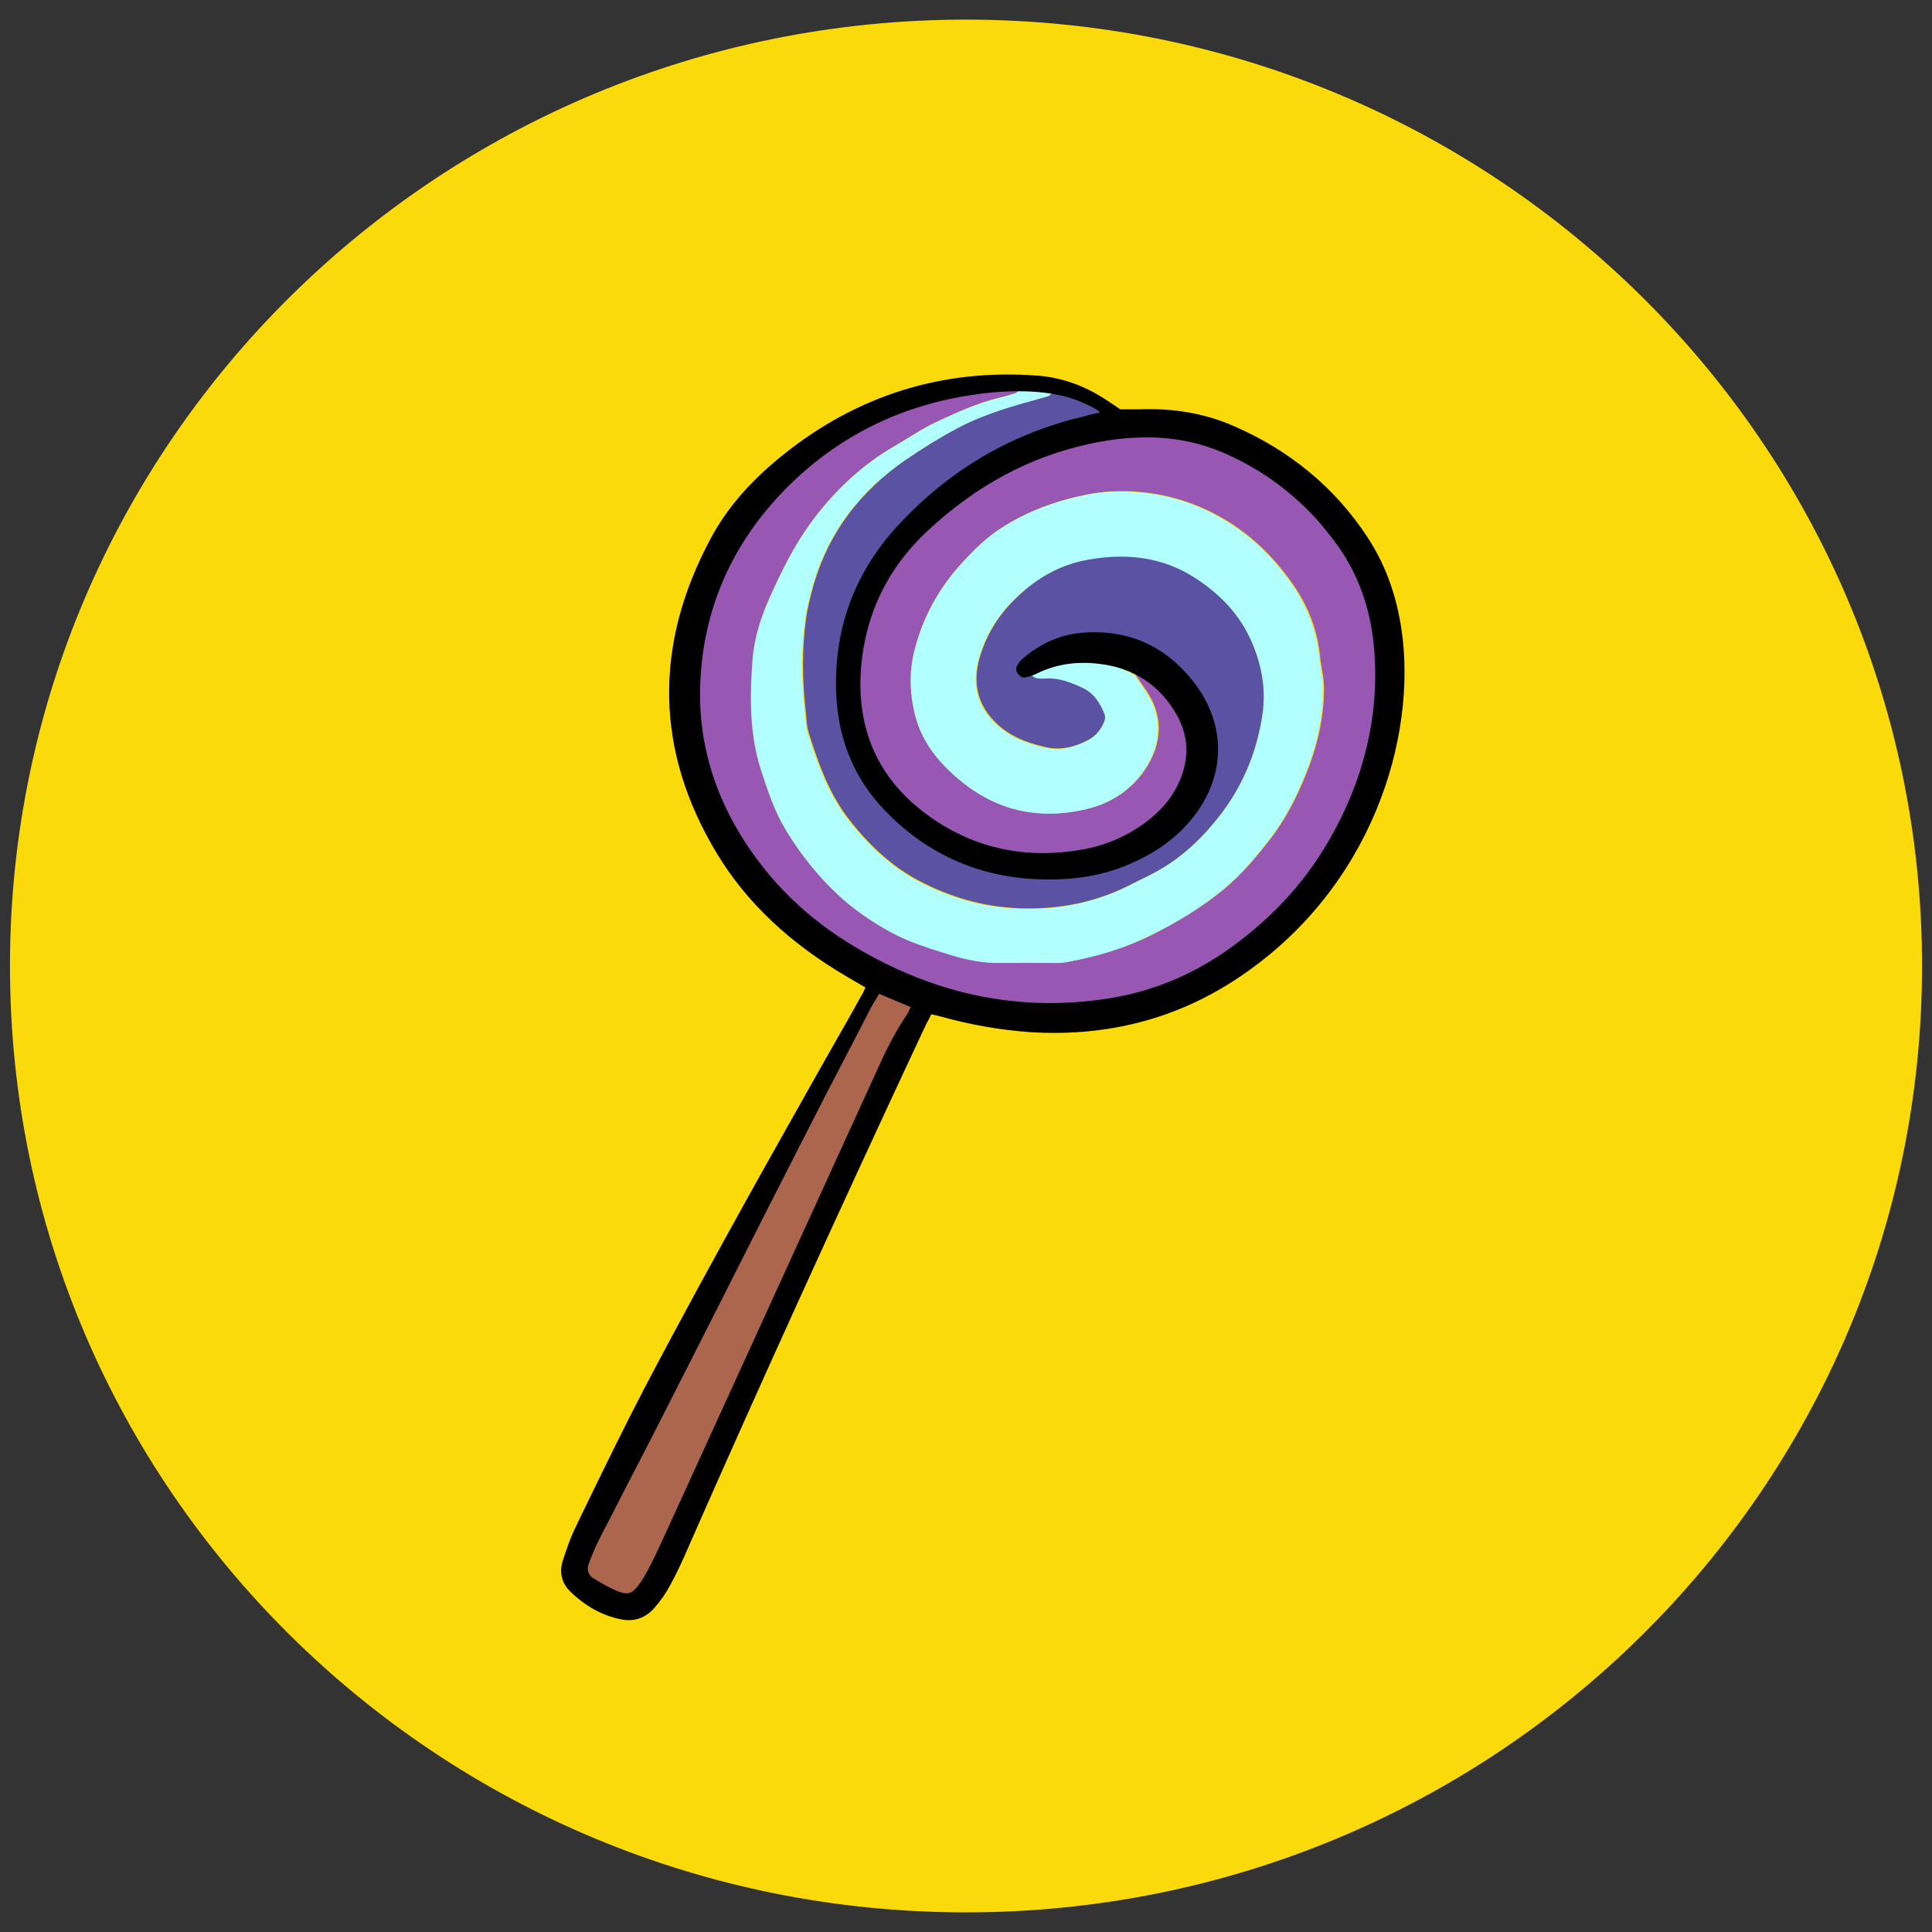 <svg version="1.1" viewBox="0 0 50 50" height="50px" width="50px" xmlns:xlink="http://www.w3.org/1999/xlink" xmlns="http://www.w3.org/2000/svg">
<rect x="0" y="0" width="50" height="50" fill="#333333" stroke="none"/>
<g id="surface1">
<path d="M 49.742 25 C 49.742 38.527 38.664 49.492 25 49.492 C 11.336 49.492 0.258 38.527 0.258 25 C 0.258 11.473 11.336 0.508 25 0.508 C 38.664 0.508 49.742 11.473 49.742 25 Z M 49.742 25" style="stroke:none;fill-rule:nonzero;fill:rgb(98.431%,85.49%,4.706%);fill-opacity:1;"></path>
<path d="M 29.25 17.355 C 29.172 17.355 29.094 17.336 29.047 17.254 C 29.129 17.258 29.207 17.273 29.25 17.355 Z M 29.25 17.355" style="stroke:none;fill-rule:evenodd;fill:rgb(95.686%,62.353%,76.863%);fill-opacity:1;"></path>
<path d="M 29.352 17.457 C 29.312 17.422 29.281 17.387 29.242 17.352 C 29.297 17.367 29.34 17.398 29.352 17.457 Z M 29.352 17.457" style="stroke:none;fill-rule:evenodd;fill:rgb(95.686%,62.353%,76.863%);fill-opacity:1;"></path>
<path d="M 29.352 17.453 C 29.625 17.414 29.809 17.602 29.969 17.75 C 30.508 18.254 30.852 18.859 30.766 19.625 C 30.707 20.117 30.508 20.555 30.164 20.934 C 29.672 21.477 29.035 21.773 28.352 21.988 C 27.945 22.117 27.516 22.117 27.098 22.164 C 26.734 22.203 26.352 22.148 25.992 22.062 C 24.977 21.816 24.047 21.375 23.32 20.602 C 22.625 19.859 22.25 18.984 22.219 17.969 C 22.207 17.359 22.234 16.766 22.418 16.176 C 22.688 15.328 23.082 14.562 23.707 13.926 C 24.539 13.074 25.508 12.395 26.602 11.922 C 27.383 11.586 28.195 11.352 29.051 11.305 C 29.172 11.297 29.281 11.262 29.402 11.25 C 29.551 11.234 29.707 11.219 29.855 11.227 C 31.086 11.32 32.176 11.773 33.164 12.508 C 33.953 13.09 34.562 13.82 35.051 14.656 C 35.32 15.109 35.449 15.621 35.551 16.125 C 35.648 16.602 35.676 17.09 35.672 17.574 C 35.656 18.59 35.445 19.57 35.082 20.516 C 34.566 21.875 33.75 23.039 32.656 24 C 31.707 24.832 30.633 25.438 29.391 25.773 C 28.371 26.039 27.344 26.098 26.32 25.992 C 25.156 25.883 24.031 25.582 22.977 25.039 C 22.309 24.699 21.648 24.352 21.078 23.875 C 20.266 23.211 19.539 22.461 19.035 21.523 C 18.793 21.078 18.566 20.633 18.406 20.156 C 18.098 19.223 17.977 18.254 18.07 17.281 C 18.211 15.887 18.68 14.602 19.523 13.469 C 20.047 12.766 20.66 12.145 21.398 11.645 C 22.031 11.219 22.68 10.828 23.406 10.578 C 24.176 10.312 24.961 10.094 25.781 10.094 C 25.984 10.094 26.18 10.039 26.383 10.008 C 26.383 10.074 26.371 10.148 26.297 10.172 C 26.156 10.219 26.008 10.258 25.859 10.293 C 25.297 10.43 24.781 10.672 24.258 10.91 C 23.891 11.078 23.555 11.312 23.207 11.516 C 22.312 12.027 21.594 12.723 20.992 13.543 C 20.566 14.121 20.266 14.754 19.969 15.398 C 19.734 15.914 19.551 16.473 19.508 17.031 C 19.43 18 19.418 18.977 19.719 19.922 C 19.898 20.461 20.07 21.008 20.375 21.5 C 20.75 22.102 21.188 22.652 21.707 23.141 C 22.113 23.531 22.57 23.836 23.062 24.109 C 23.551 24.383 24.094 24.535 24.625 24.703 C 25.039 24.836 25.477 24.922 25.918 24.914 C 26.355 24.902 26.797 24.914 27.242 24.914 C 27.359 24.914 27.477 24.914 27.598 24.898 C 28.367 24.758 29.109 24.547 29.809 24.195 C 30.477 23.859 31.102 23.484 31.688 23.004 C 32.176 22.594 32.562 22.125 32.938 21.633 C 33.293 21.156 33.562 20.625 33.781 20.086 C 34.082 19.355 34.273 18.594 34.266 17.789 C 34.266 17.52 34.191 17.258 34.164 16.992 C 34.102 16.324 33.867 15.711 33.492 15.164 C 33.039 14.5 32.477 13.922 31.773 13.488 C 30.977 13 30.117 12.742 29.188 12.711 C 28.828 12.703 28.477 12.727 28.129 12.797 C 27.34 12.957 26.602 13.223 25.93 13.66 C 25.566 13.898 25.266 14.188 24.977 14.492 C 24.359 15.148 23.922 15.914 23.695 16.797 C 23.547 17.359 23.566 17.922 23.703 18.477 C 23.852 19.078 24.191 19.562 24.648 19.992 C 25.625 20.902 26.75 21.234 28.051 20.953 C 28.641 20.828 29.164 20.535 29.539 20.051 C 30.039 19.402 30.172 18.633 29.688 17.902 C 29.582 17.75 29.477 17.594 29.375 17.441 Z M 29.352 17.453" style="stroke:none;fill-rule:evenodd;fill:rgb(59.216%,34.118%,70.196%);fill-opacity:1;"></path>
<path d="M 29.352 17.453 C 29.453 17.605 29.555 17.758 29.66 17.914 C 30.148 18.641 30.016 19.414 29.516 20.062 C 29.141 20.547 28.617 20.836 28.023 20.961 C 26.727 21.242 25.598 20.914 24.625 20.004 C 24.164 19.578 23.824 19.09 23.676 18.488 C 23.539 17.93 23.523 17.371 23.672 16.805 C 23.898 15.922 24.336 15.164 24.953 14.504 C 25.242 14.195 25.539 13.906 25.902 13.672 C 26.578 13.234 27.312 12.969 28.102 12.809 C 28.461 12.734 28.805 12.711 29.16 12.723 C 30.094 12.75 30.953 13.008 31.75 13.5 C 32.453 13.93 33.016 14.508 33.469 15.176 C 33.836 15.723 34.07 16.336 34.141 17.004 C 34.164 17.27 34.234 17.523 34.234 17.797 C 34.25 18.602 34.055 19.359 33.758 20.094 C 33.535 20.637 33.266 21.168 32.914 21.641 C 32.539 22.137 32.148 22.609 31.66 23.016 C 31.082 23.492 30.453 23.875 29.781 24.203 C 29.082 24.551 28.34 24.77 27.57 24.906 C 27.461 24.93 27.336 24.922 27.219 24.922 C 26.773 24.922 26.336 24.918 25.891 24.922 C 25.449 24.934 25.016 24.844 24.598 24.715 C 24.066 24.551 23.531 24.391 23.035 24.117 C 22.547 23.848 22.094 23.539 21.68 23.152 C 21.16 22.664 20.719 22.109 20.352 21.508 C 20.051 21.02 19.871 20.473 19.695 19.934 C 19.391 18.988 19.402 18.008 19.477 17.047 C 19.523 16.484 19.707 15.926 19.945 15.406 C 20.234 14.766 20.547 14.133 20.965 13.555 C 21.566 12.727 22.289 12.039 23.18 11.527 C 23.531 11.328 23.867 11.09 24.234 10.922 C 24.75 10.68 25.273 10.438 25.836 10.305 C 25.984 10.266 26.129 10.227 26.273 10.18 C 26.352 10.156 26.355 10.086 26.355 10.016 C 26.594 10.055 26.836 10.086 27.07 10.117 C 27.113 10.125 27.148 10.176 27.188 10.203 C 27.133 10.277 27.051 10.281 26.969 10.309 C 26.219 10.516 25.477 10.719 24.781 11.086 C 24.297 11.34 23.84 11.625 23.398 11.93 C 22.25 12.723 21.438 13.766 21.047 15.109 C 20.961 15.414 20.875 15.723 20.836 16.039 C 20.727 16.84 20.734 17.641 20.828 18.445 C 20.852 18.621 20.852 18.812 20.906 18.988 C 21.16 19.789 21.445 20.578 21.977 21.254 C 22.508 21.922 23.117 22.492 23.887 22.875 C 24.711 23.285 25.582 23.516 26.523 23.523 C 27.508 23.535 28.434 23.332 29.305 22.875 C 29.469 22.789 29.641 22.711 29.805 22.625 C 30.523 22.254 31.098 21.711 31.578 21.078 C 32.129 20.355 32.465 19.551 32.625 18.652 C 32.75 17.945 32.648 17.281 32.375 16.648 C 32.07 15.926 31.555 15.387 30.898 14.969 C 30.035 14.41 29.086 14.328 28.117 14.504 C 27.371 14.633 26.742 15.016 26.203 15.559 C 25.781 15.984 25.5 16.461 25.336 17.02 C 25.145 17.664 25.258 18.242 25.758 18.727 C 26.113 19.07 26.547 19.234 27.008 19.344 C 27.414 19.445 27.781 19.352 28.133 19.168 C 28.312 19.07 28.453 18.922 28.535 18.727 C 28.57 18.648 28.594 18.578 28.555 18.488 C 28.438 18.203 28.289 17.953 27.984 17.812 C 27.672 17.68 27.359 17.547 27.008 17.574 C 26.891 17.586 26.766 17.594 26.676 17.492 C 26.727 17.371 26.84 17.324 26.949 17.297 C 27.25 17.211 27.555 17.148 27.867 17.074 C 27.898 17.07 27.934 17.062 27.965 17.074 C 28.281 17.18 28.617 17.152 28.945 17.207 C 28.969 17.207 28.992 17.25 29.016 17.273 C 29.062 17.355 29.141 17.371 29.219 17.375 C 29.25 17.406 29.289 17.441 29.324 17.477 Z M 29.352 17.453" style="stroke:none;fill-rule:evenodd;fill:rgb(69.804%,100%,100%);fill-opacity:1;"></path>
<path d="M 26.703 17.477 C 26.793 17.578 26.918 17.562 27.035 17.562 C 27.387 17.531 27.695 17.656 28.008 17.797 C 28.312 17.938 28.465 18.188 28.582 18.473 C 28.617 18.562 28.594 18.637 28.562 18.711 C 28.477 18.906 28.34 19.055 28.16 19.152 C 27.809 19.336 27.438 19.43 27.035 19.328 C 26.566 19.219 26.133 19.055 25.781 18.711 C 25.281 18.227 25.172 17.648 25.359 17.004 C 25.523 16.453 25.809 15.969 26.227 15.547 C 26.766 15 27.398 14.621 28.145 14.488 C 29.117 14.312 30.062 14.398 30.922 14.953 C 31.578 15.375 32.098 15.914 32.402 16.633 C 32.676 17.273 32.781 17.93 32.648 18.637 C 32.492 19.535 32.148 20.344 31.602 21.062 C 31.117 21.695 30.547 22.238 29.828 22.609 C 29.664 22.699 29.492 22.773 29.328 22.859 C 28.461 23.316 27.539 23.523 26.547 23.508 C 25.609 23.5 24.734 23.27 23.914 22.859 C 23.145 22.484 22.531 21.914 22 21.238 C 21.465 20.562 21.188 19.781 20.934 18.973 C 20.875 18.797 20.875 18.605 20.855 18.43 C 20.766 17.625 20.75 16.82 20.859 16.023 C 20.902 15.711 20.984 15.398 21.07 15.094 C 21.469 13.75 22.281 12.707 23.422 11.914 C 23.867 11.609 24.324 11.324 24.805 11.07 C 25.5 10.703 26.25 10.5 26.992 10.293 C 27.078 10.266 27.16 10.262 27.211 10.188 C 27.695 10.133 28.102 10.32 28.492 10.57 C 28.535 10.594 28.582 10.633 28.551 10.68 C 28.531 10.719 28.477 10.758 28.434 10.762 C 27.508 10.91 26.641 11.234 25.812 11.68 C 25.266 11.977 24.742 12.32 24.266 12.727 C 24.023 12.938 23.773 13.133 23.547 13.355 C 22.539 14.328 21.934 15.516 21.742 16.875 C 21.551 18.227 21.82 19.504 22.707 20.617 C 23.312 21.375 24.078 21.898 24.965 22.27 C 25.805 22.621 26.691 22.758 27.594 22.672 C 28.887 22.551 30.016 22.07 30.844 21.035 C 31.125 20.695 31.293 20.289 31.383 19.852 C 31.551 18.984 31.293 18.227 30.734 17.57 C 30.258 17.004 29.645 16.617 28.902 16.473 C 28.047 16.312 27.258 16.488 26.562 17.031 C 26.508 17.07 26.465 17.125 26.43 17.18 C 26.352 17.281 26.402 17.391 26.547 17.438 C 26.594 17.453 26.645 17.453 26.695 17.457 Z M 26.703 17.477" style="stroke:none;fill-rule:evenodd;fill:rgb(36.078%,32.157%,64.314%);fill-opacity:1;"></path>
<path d="M 23.648 26.039 C 23.645 26.086 23.648 26.102 23.641 26.117 C 23.008 27.062 22.602 28.113 22.133 29.141 C 20.758 32.148 19.383 35.16 18 38.176 C 17.672 38.898 17.344 39.617 17.008 40.328 C 16.887 40.586 16.75 40.84 16.586 41.074 C 16.418 41.324 16.258 41.367 15.969 41.254 C 15.75 41.164 15.539 41.055 15.34 40.93 C 15.133 40.805 15.094 40.688 15.172 40.461 C 15.25 40.242 15.336 40.016 15.445 39.812 C 16.109 38.516 16.789 37.219 17.453 35.91 C 18.477 33.898 19.484 31.883 20.508 29.879 C 21.16 28.586 21.828 27.305 22.492 26.023 C 22.547 25.918 22.602 25.812 22.672 25.715 C 22.695 25.684 22.766 25.648 22.797 25.664 C 23.094 25.785 23.398 25.891 23.656 26.051 Z M 23.648 26.039" style="stroke:none;fill-rule:evenodd;fill:rgb(67.451%,40%,30.588%);fill-opacity:1;"></path>
<path d="M 22.297 25.758 C 21.992 26.312 21.676 26.863 21.359 27.418 C 20.719 28.562 20.047 29.742 19.398 30.91 C 18.594 32.359 17.645 34.086 16.703 35.879 C 16.188 36.867 15.691 37.883 15.211 38.871 C 15.102 39.094 14.992 39.32 14.887 39.543 C 14.75 39.82 14.656 40.117 14.562 40.398 C 14.469 40.691 14.539 40.984 14.766 41.195 C 15.156 41.574 15.594 41.812 16.062 41.906 C 16.133 41.922 16.203 41.93 16.266 41.93 C 16.531 41.93 16.758 41.82 16.938 41.609 C 17.109 41.414 17.242 41.219 17.344 41.023 C 17.508 40.727 17.66 40.406 17.844 39.973 C 19.609 35.961 21.586 31.602 23.898 26.656 C 23.945 26.551 23.992 26.461 24.047 26.359 C 24.066 26.32 24.082 26.285 24.102 26.25 C 24.129 26.258 24.148 26.258 24.172 26.266 C 24.234 26.281 24.289 26.289 24.34 26.305 C 25.113 26.523 25.887 26.656 26.648 26.711 C 28.523 26.832 30.234 26.422 31.742 25.5 C 35.324 23.297 36.613 19.422 36.305 16.559 C 36.191 15.539 35.891 14.664 35.387 13.898 C 34.547 12.617 33.371 11.645 31.898 11.012 C 31.16 10.695 30.352 10.559 29.492 10.594 C 29.375 10.594 29.266 10.594 29.145 10.594 C 29.094 10.594 29.039 10.594 28.992 10.594 C 28.945 10.562 28.902 10.531 28.855 10.5 C 28.742 10.426 28.629 10.344 28.508 10.273 C 27.977 9.945 27.406 9.758 26.812 9.719 C 24.398 9.543 22.203 10.227 20.293 11.75 C 19.438 12.43 18.82 13.141 18.398 13.926 C 16.906 16.703 16.961 19.445 18.547 22.078 C 19.32 23.359 20.438 24.414 21.953 25.297 L 22.398 25.555 C 22.398 25.555 22.383 25.594 22.371 25.613 C 22.344 25.668 22.324 25.719 22.297 25.766 Z M 28.133 10.758 C 27.859 10.824 27.598 10.883 27.352 10.969 C 25.773 11.461 24.387 12.352 23.234 13.605 C 22.078 14.859 21.547 16.367 21.648 18.078 C 21.719 19.18 22.113 20.121 22.828 20.898 C 23.891 22.039 25.211 22.664 26.758 22.75 C 27.742 22.805 28.598 22.664 29.359 22.305 C 29.961 22.031 30.43 21.684 30.797 21.25 C 31.727 20.156 31.766 18.785 30.902 17.664 C 30.172 16.719 29.203 16.281 28.016 16.375 C 27.438 16.422 26.906 16.656 26.434 17.074 C 26.387 17.117 26.352 17.172 26.309 17.258 C 26.281 17.324 26.312 17.406 26.359 17.457 C 26.414 17.52 26.484 17.547 26.539 17.531 C 26.648 17.508 26.75 17.473 26.836 17.43 C 27.324 17.191 27.852 17.109 28.445 17.18 C 29.328 17.281 30.008 17.723 30.445 18.484 C 30.75 19.02 30.789 19.59 30.539 20.184 C 30.355 20.625 30.051 20.992 29.602 21.316 C 29.117 21.664 28.582 21.887 28 21.988 C 26.492 22.25 25.133 21.938 23.953 21.055 C 22.703 20.121 22.145 18.828 22.289 17.219 C 22.414 15.859 22.984 14.695 23.992 13.75 C 25.266 12.562 26.641 11.824 28.207 11.484 C 29.492 11.211 30.586 11.277 31.57 11.68 C 32.492 12.059 33.324 12.633 34.031 13.391 C 34.18 13.555 34.324 13.734 34.461 13.906 L 34.477 13.93 C 35.129 14.758 35.492 15.754 35.57 16.883 C 35.688 18.555 35.293 20.188 34.406 21.727 C 33.75 22.883 32.812 23.875 31.641 24.672 C 30.75 25.273 29.766 25.668 28.711 25.836 C 26.34 26.215 24.051 25.719 21.902 24.367 C 20.734 23.633 19.797 22.672 19.113 21.52 C 18.438 20.383 18.102 19.164 18.117 17.898 C 18.145 15.887 18.887 14.133 20.312 12.672 C 21.645 11.312 23.297 10.484 25.227 10.211 C 25.645 10.148 26.023 10.125 26.371 10.125 C 26.719 10.125 27.066 10.156 27.383 10.219 C 27.711 10.281 28.031 10.406 28.359 10.586 C 28.387 10.602 28.414 10.625 28.453 10.66 C 28.453 10.66 28.465 10.672 28.469 10.672 C 28.352 10.703 28.242 10.727 28.133 10.75 Z M 23.566 26.062 C 23.566 26.062 23.551 26.094 23.547 26.109 C 23.523 26.164 23.5 26.211 23.477 26.25 C 23.145 26.734 22.891 27.266 22.688 27.719 C 20.852 31.742 19.016 35.758 17.18 39.781 C 17.062 40.031 16.945 40.297 16.812 40.547 C 16.719 40.734 16.629 40.887 16.531 41.016 C 16.352 41.254 16.25 41.281 15.984 41.18 C 15.766 41.09 15.562 40.969 15.367 40.852 C 15.227 40.77 15.18 40.637 15.234 40.477 C 15.328 40.223 15.418 40.016 15.508 39.836 C 15.75 39.375 15.984 38.91 16.219 38.453 C 16.484 37.941 16.75 37.43 17.008 36.922 C 17.613 35.734 18.219 34.543 18.82 33.352 C 19.453 32.098 20.086 30.844 20.727 29.594 C 21.195 28.672 21.676 27.742 22.145 26.844 L 22.508 26.141 C 22.555 26.047 22.609 25.953 22.676 25.848 C 22.703 25.805 22.727 25.766 22.75 25.719 L 23.578 26.066 Z M 23.566 26.062" style="stroke:none;fill-rule:nonzero;fill:rgb(0%,0%,0%);fill-opacity:1;"></path>
</g>
</svg>
